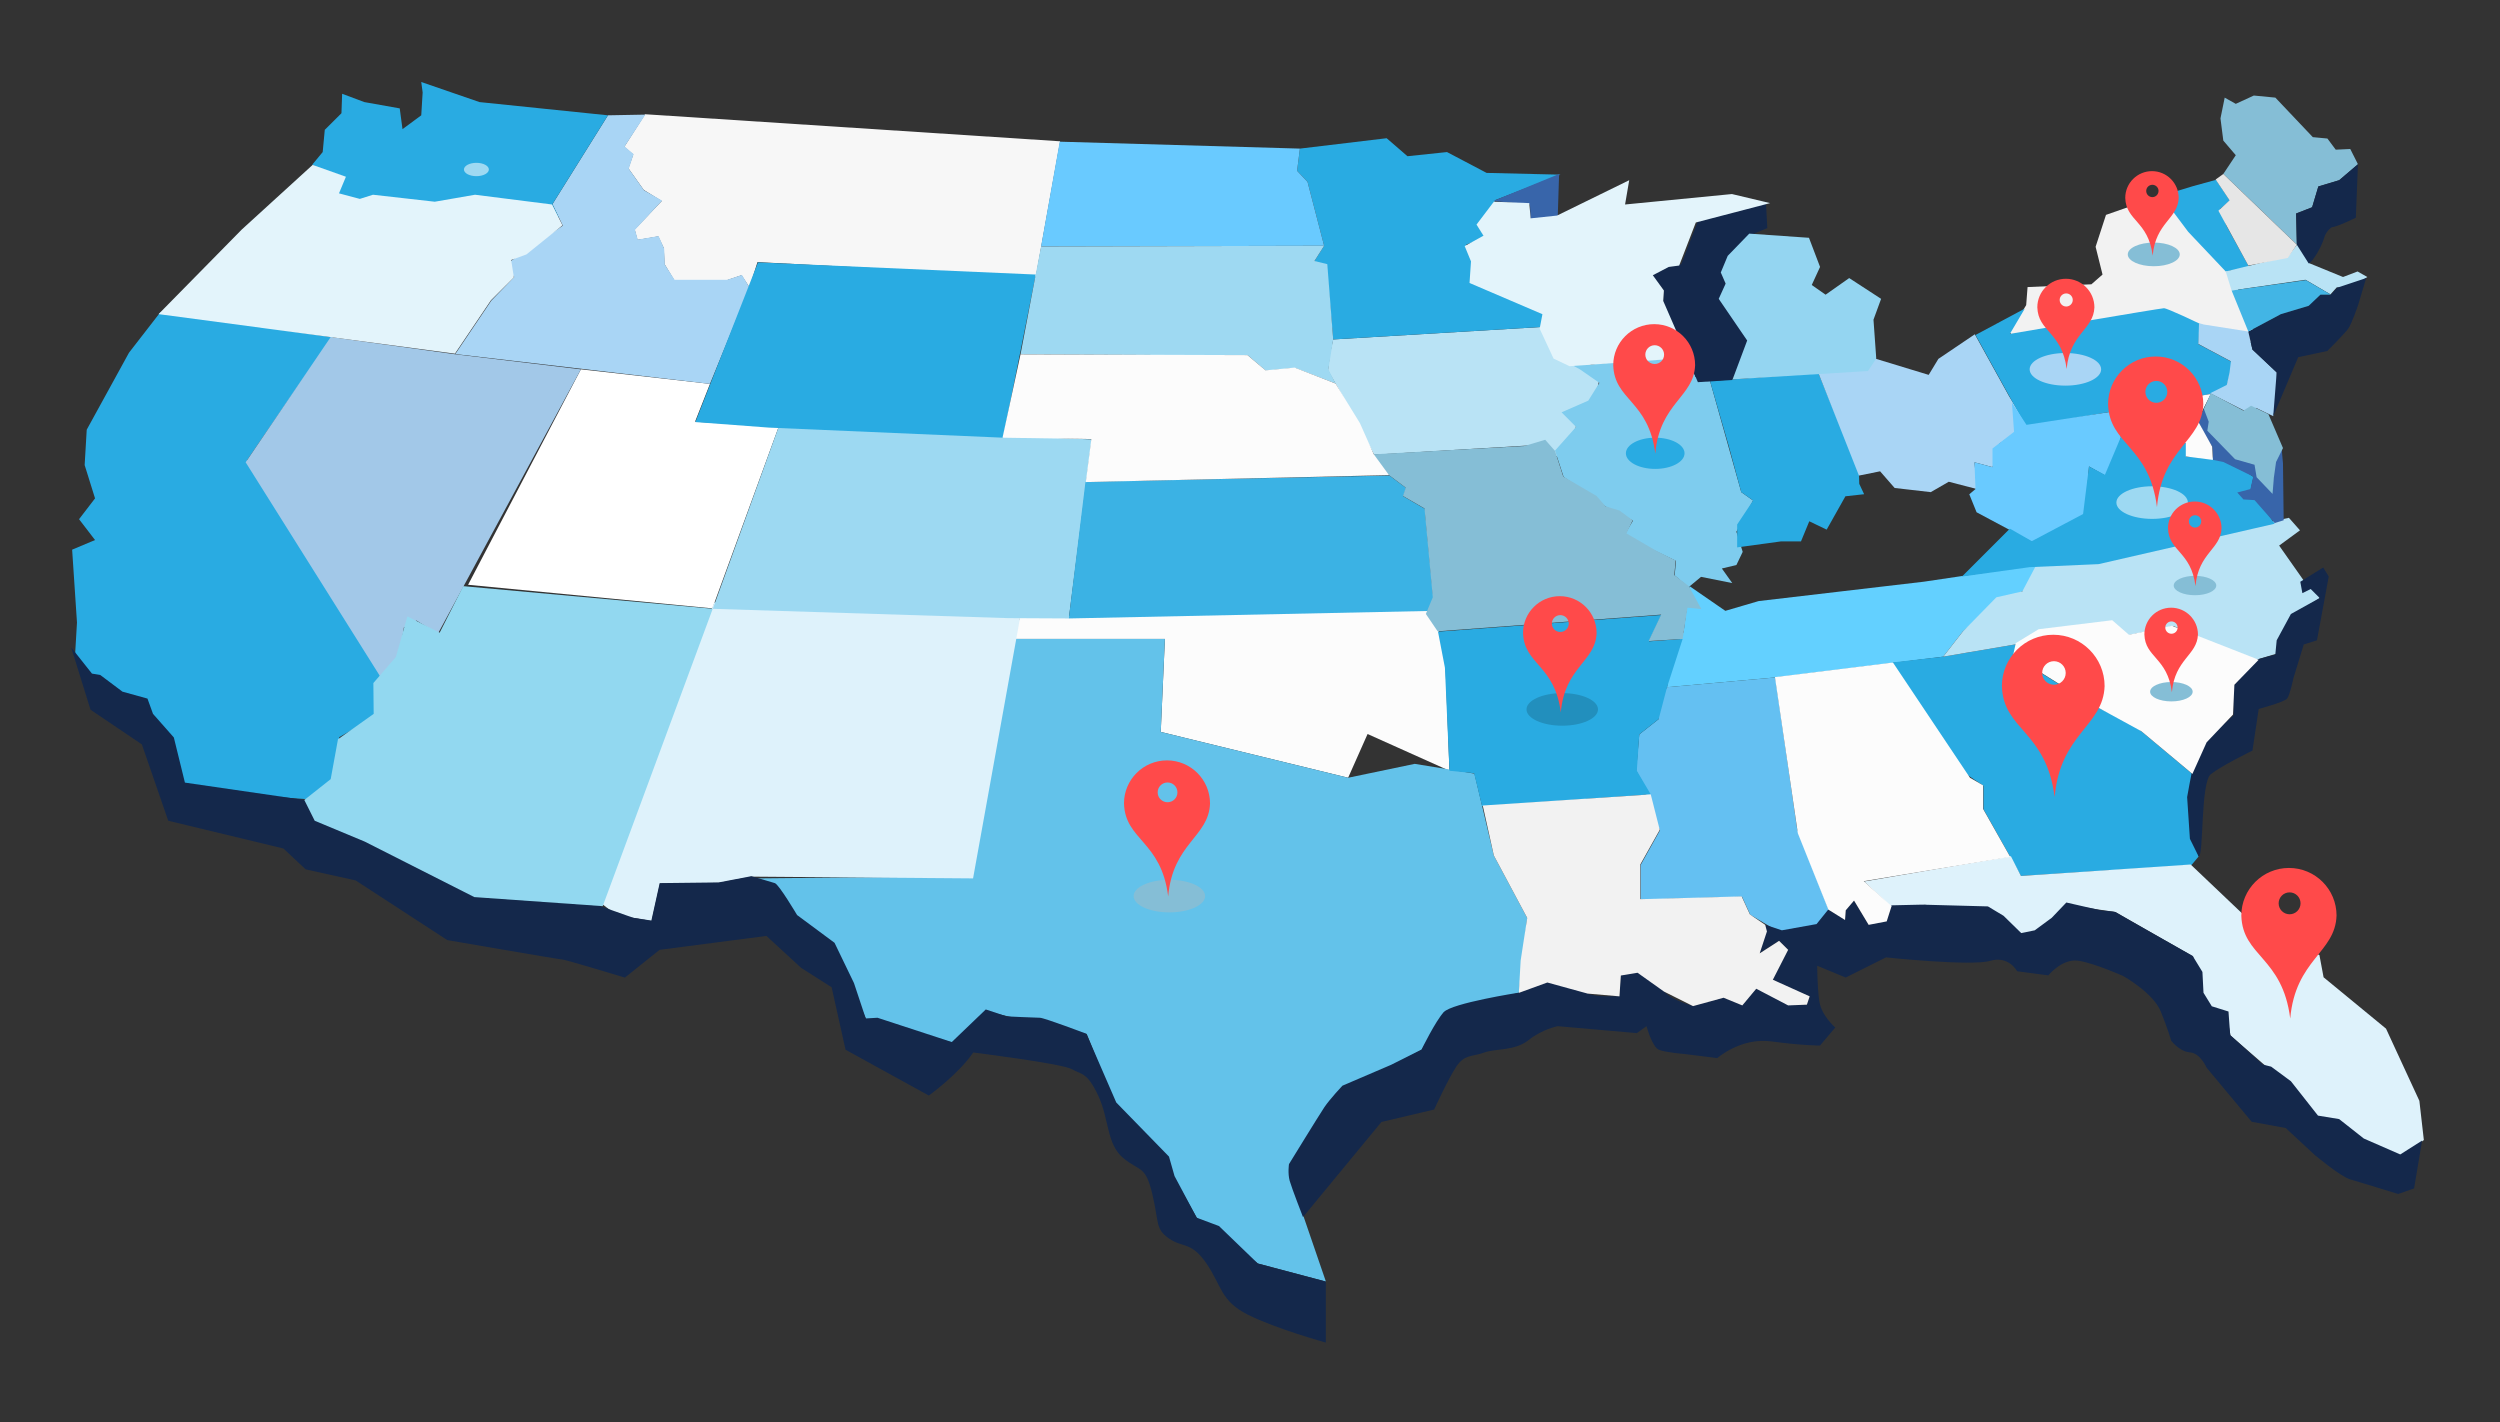 <?xml version="1.0" encoding="utf-8"?>
<!-- Generator: Adobe Illustrator 23.0.3, SVG Export Plug-In . SVG Version: 6.00 Build 0)  -->
<svg version="1.1" id="set" xmlns="http://www.w3.org/2000/svg" xmlns:xlink="http://www.w3.org/1999/xlink" x="0px" y="0px"
	 viewBox="0 0 3972 2260" style="enable-background:new 0 0 3972 2260;" xml:space="preserve">
<rect x="0" y="0" width="3972" height="2260" fill="#333333" stroke="none"/>
<style type="text/css">
	.st0{fill:#F2F2F2;}
	.st1{fill:#FCFCFC;}
	.st2{fill:#FFFFFF;}
	.st3{fill:#F7F7F7;}
	.st4{fill:#63C2EA;}
	.st5{fill:#DEF2FB;}
	.st6{fill:#29ABE2;}
	.st7{fill:#A2C8E8;}
	.st8{fill:#9DD9F2;}
	.st9{fill:#B9E3F5;}
	.st10{fill:#3BB2E4;}
	.st11{fill:#69CAFF;}
	.st12{fill:#A9D5F5;}
	.st13{fill:#9ED9F2;}
	.st14{fill:#64C0F2;}
	.st15{fill:#63D0FF;}
	.st16{fill:#7ECCEE;}
	.st17{fill:#85BED6;}
	.st18{opacity:0.74;fill:#29ABE2;}
	.st19{fill:#14284B;}
	.st20{fill:#3865AA;}
	.st21{fill:#E3F4FB;}
	.st22{fill:#E6E6E6;}
	.st23{fill:#94D5F1;}
	.st24{fill:#42B5E5;}
	.st25{fill:#92D8F0;}
	.st26{fill:#228FBD;}
	.st27{fill:#FF4A4A;}
</style>
<g>
	<g>
		<polygon class="st0" points="3192.7,527.8 3219.2,484.8 3221.4,456.1 3322.8,451.7 3340.5,436.2 3329.5,392.1 3346,341.4 
			3434.2,310.5 3550,445.1 3586.4,541 3569.8,544.3 3508.1,527.8 3452.4,504.1 3314,524.5 3207.1,544.3 		"/>
		<polygon class="st1" points="2267.6,967.7 2295.2,1021.8 2302.9,1224.6 2172.8,1166.2 2141.9,1235.7 1844.2,1162.9 1850.8,1015.1 
			1608.2,1015.1 1620.9,980.4 		"/>
		<polygon class="st2" points="922.9,586.8 1128,609.9 1104.3,670 1237.1,678.3 1131.8,966.6 743.7,929.1 		"/>
		<polygon class="st3" points="1024.9,181.5 991.8,233.3 1006.1,245.5 998.4,267.5 1022.7,301.7 1051.3,319.4 1008.3,364.6 
			1012.8,381.1 1045.8,375.6 1054.7,394.3 1055.8,419.7 1071.2,445.1 1155,445.1 1178.2,437.3 1190.8,456.6 1203.5,416.4 
			1645.7,439.5 1684.3,224.5 		"/>
		<polygon class="st4" points="1199.1,1395.6 1535.4,1392.3 1608.2,1015.1 1850.8,1015.1 1844.2,1162.9 2141.9,1235.7 
			2247.7,1213.6 2342.6,1229.1 2373.4,1359.2 2426.4,1458.4 2413.1,1577.5 2338.2,1595.1 2294.1,1608.4 2258.8,1667.9 
			2135.3,1734.1 2069.1,1828.9 2055.9,1888.5 2106.6,2036.2 1998.5,2007.5 1901.5,1934.8 1847.5,1838.8 1776.9,1768.3 
			1726.7,1643.1 1578.4,1609.5 1512.8,1656.3 1376.1,1618.9 1321.5,1499.2 1272.4,1464.5 		"/>
		<polygon class="st5" points="956,1435.8 1134.6,957.3 1620.9,980.4 1546,1395.6 1194.1,1392.8 1142.3,1402.7 1048.6,1403.8 
			1035.4,1463.4 979.1,1453.5 		"/>
		<path class="st6" d="M529.2,536c-4.4,1.1-136.7,195.2-136.7,195.2l216.1,344l9.9,50.7l-79.4,45.2l-9.9,80.5l-33.1,18.7l-126.8-8.8
			l-79.9-12.7l-14.3-66.2l-103.7-73.9l-52.4-63.4l3.3-56.2l-7.7-115.8L151,858l-25.4-33.1l25.4-33.1l-16.5-52.9l3.3-56.2L205,560.3
			l49.6-64L529.2,536z"/>
		<polygon class="st7" points="525.4,535.5 723.5,562.9 922.9,586.8 695.7,1006.9 661.6,985.9 641.7,996.9 631.8,1059.8 
			606.4,1078.5 390.3,734.5 		"/>
		<polygon class="st8" points="1237.1,678.3 1734.5,698.1 1698.1,982.6 1602.3,982.1 1132.5,967.3 		"/>
		<polygon class="st9" points="2118.2,539.3 2113.2,561.9 2109.9,588.4 2133.1,629.2 2158.4,675.5 2183.2,722.4 2433,707.5 
			2475.4,725.7 2504.1,678.3 2492,655.1 2533.9,635.3 2541.6,600 2477.7,569.1 2449,519.5 		"/>
		<polygon class="st6" points="2065.3,236.1 2203.1,219.6 2236.2,248.2 2299,241.6 2361.9,274.7 2479.3,277.5 2376.2,317.7 
			2348.6,358.5 2359.7,378.4 2329.9,388.3 2345.3,428 2336.5,446.7 2452.3,496.3 2449,519.5 2118.2,539.3 2108.3,430.2 
			2088.4,414.7 2103.8,390.5 2077.4,289 2060.8,271.4 		"/>
		<polygon class="st10" points="1724.6,765.5 2207.5,755.5 2234,775.3 2229.5,788.5 2263.7,808.4 2279.2,970.5 1698.1,982.6 		"/>
		<polygon class="st11" points="1683.7,225.1 1654,391.6 2103.8,390.5 2077.4,289 2060.8,271.4 2065.3,236.1 		"/>
		<polygon class="st12" points="965.9,183.2 877.7,324.3 894.2,358.5 801.6,421.4 817,440.1 780.6,477.6 723.3,562.5 1128,609.9 
			1190.8,456.6 1178.7,436.8 1155.5,444.5 1071.7,444.5 1056.3,420.3 1055.2,394.9 1046.4,375 1013.3,380.6 1008.9,365.1 
			1051.9,318.8 1023.2,302.3 999,268.1 1006.7,244.9 992.4,232.8 1025.4,182.1 		"/>
		<polygon class="st6" points="496.2,261.5 512.7,241.6 516,206.3 542.5,179.9 543.6,149 578.9,162.2 635.1,172.2 639.5,205.2 
			669.3,183.2 671.5,146.8 669.3,130.3 761.9,162.2 965.9,183.2 877.7,324.3 887.8,345.4 750.9,322.1 654.9,324.3 581.6,318.3 
			525.9,311.1 535.8,285.7 		"/>
		<polygon class="st6" points="1204.3,416.9 1645.7,436.2 1593.8,695.4 1221.9,679.4 1104.8,670.6 		"/>
		<polygon class="st13" points="1621.4,563 1982.6,564.7 2011.2,589 2057.5,584.6 2122,609.4 2110.5,586.8 2118.2,539.3 
			2108.8,419.7 2088.4,414.7 2103.8,390.5 1654,391.6 		"/>
		<polygon class="st14" points="2648.6,1091.8 2630.9,1122.7 2635.3,1142.5 2604.5,1166.8 2599.5,1224.6 2619.3,1259.9 2608.9,1266 
			2637.5,1318.9 2606.7,1374.1 2606.7,1429.2 2767.7,1424.8 2780.9,1453.5 2830,1482.7 2913.8,1466.1 2855.3,1317.3 2820.6,1076.3 
					"/>
		<polygon class="st15" points="2655.2,1052.1 2675,1003.6 2684.4,931.3 2741.2,970.5 2794.1,955 3056.6,924.2 3235.2,897.7 
			3239.6,915.4 3213.1,939.6 3164.6,961.7 3118.3,1003.6 3087.4,1043.3 2820.6,1076.3 2648.6,1091.8 		"/>
		<polygon class="st6" points="3005.3,1052.6 3118.3,1226.3 3151.4,1248.4 3151.4,1285.8 3210.9,1391.7 3481.6,1374.6 
			3493.2,1360.8 3480,1314.5 3484.4,1230.7 3389.6,1151.3 3321.2,1118.2 3233,1063.1 3195.5,1063.1 3204.3,1023.4 3087.4,1043.3 		
			"/>
		<polygon class="st9" points="3235.2,897.7 3338.8,886.7 3636.6,822.7 3654.2,842.6 3621.1,866.8 3663,926.4 3685.1,926.4 
			3685.1,950.6 3650.3,973.2 3623.3,1036.6 3579.2,1049.9 3453.5,994.7 3365.3,1012.4 3336.6,990.3 3239.6,1001.4 3204.3,1023.4 
			3087.4,1043.3 3118.3,1003.6 3171.8,949 3213.1,939.6 		"/>
		<polygon class="st5" points="2961.7,1400.5 2997,1433.6 3005.3,1445.2 3058.2,1437.5 3169.6,1454 3194,1492.4 3255.8,1474.8 
			3283.2,1437.5 3360.9,1449 3484.4,1519.6 3502,1603.4 3536.8,1607.3 3543.9,1645.3 3610.1,1702.7 3684.5,1776 3745.2,1806.9 
			3815.7,1837.7 3851,1811.3 3843.9,1749 3790.9,1634.3 3691.7,1552.7 3685.1,1517.4 3587.2,1474.9 3480.5,1373.5 3210.9,1391.7 
			3194.9,1360.3 		"/>
		<polygon class="st6" points="2284.7,1003.6 2639.7,977.1 2619.9,1019 2673.4,1015.1 2648.6,1091.8 2635.3,1142.5 2604.5,1166.8 
			2600.6,1224.6 2622.7,1262.1 2354.7,1280.9 2342,1228.5 2302.9,1224.6 2295.7,1060.9 		"/>
		<polygon class="st16" points="2477.7,569.1 2528.4,579 2680.5,563.6 2693.8,598.9 2716.9,605.5 2766.5,781.9 2785.3,795.2 
			2758.8,844.8 2768.8,876.8 2758.8,897.7 2735.7,903.2 2752.2,926.4 2702.6,916.5 2682.7,933 2660.7,914.2 2662.9,891.1 
			2580.2,851.4 2594.5,827.1 2551.5,805.1 2484.3,757.7 2470.6,715.9 2504.1,678.3 2481,655.1 2523.5,636.5 2541.1,608.3 
			2510.3,586.9 		"/>
		<polygon class="st6" points="2716.9,605.5 2888.9,592.3 2953.5,749.4 2954,768.7 2961.7,785.2 2932,788.5 2902.2,841.5 
			2874.6,828.2 2861.4,860.2 2829.4,860.2 2760,869.7 2760,833.3 2785.3,795.2 2766.5,781.9 2746.8,709.2 		"/>
		<polygon class="st12" points="2953.5,755.6 2987.1,748.8 3010.2,775.3 3067.6,781.9 3096.2,765.4 3140.9,777 3137,734.5 
			3165.7,742.2 3176.7,704.7 3220.3,675.5 3192.2,629.8 3137.6,531.1 3079.7,570.2 3064.3,595.6 2977.2,569.1 2965,586.8 
			2888.9,592.3 		"/>
		<path class="st6" d="M3138.7,532.2l78.3-41.9l-23.7,40.2c0,0,239.3-40.8,244.8-40.8s56.2,24.3,56.2,24.3l-1.1,33.1l54,28.7
			l-9.9,40.8l-27.6,9.9l-290.6,51.3L3138.7,532.2z"/>
		<polygon class="st11" points="3196.6,639.8 3199.9,686.1 3165.7,712.5 3165.7,742.2 3137,734.5 3138.7,777 3128.8,785.3 
			3140.4,813.9 3230.2,861.9 3255,847 3284.8,844.8 3312.4,824.9 3319,741.1 3349.3,758.2 3365.3,709.2 3375.2,678.3 3413.8,689.3 
			3424.8,678.3 3383.5,649.7 3219.7,675 		"/>
		<polygon class="st6" points="3117.2,916 3193.3,839.9 3228.1,859.8 3309.6,816.7 3319,741.1 3344.3,754.4 3369.2,695.4 
			3364.2,676.1 3384,669.5 3405,686.1 3419.9,669.6 3473.4,704.7 3473.4,725.7 3536.2,727.9 3580.3,757.7 3575.9,777.5 3614,832.1 
			3334.2,896.3 3224.8,901.1 		"/>
		<polygon class="st6" points="3433.7,311.1 3476.7,368.4 3536.2,431.3 3573.7,424.7 3537.3,358.5 3527.4,332 3542.8,318.8 
			3520.8,285.7 3484.4,295.7 		"/>
		<polygon class="st9" points="3545.6,461.6 3663,444.5 3702.7,467.7 3712.6,456.6 3735.8,456.6 3761.2,440.1 3745.7,431.3 
			3722.6,440.1 3668.5,418 3669.6,401.5 3649.8,388.3 3635.5,407 3536.2,431.3 		"/>
		<polygon class="st17" points="3532.4,276.4 3587.5,329.3 3649.2,388.8 3648.1,339.2 3673.5,329.3 3683.4,296.2 3716.5,286.3 
			3746.3,260.9 3734.1,236.7 3711,237.8 3697.8,220.1 3674.6,217.9 3615.1,155.1 3580.9,151.8 3552.2,165 3534.6,155.1 
			3527.9,188.1 3532.4,223.4 3552.2,246.6 		"/>
		<polygon class="st12" points="3501.5,515.6 3572.1,526.7 3578.7,555.3 3617.3,591.7 3618.4,629.2 3611.7,661.2 3584.2,648 
			3572.1,655.7 3511.4,624.8 3537.9,611.6 3542.3,591.7 3544.5,574.1 3492.7,546.5 3493.8,513.4 		"/>
		<polygon class="st18" points="3601.8,530 3607.3,550.9 3640.4,535.5 3682.3,499.1 3650.3,505.7 3621.7,521.1 		"/>
		<polygon class="st17" points="2483.7,757.1 2536.6,788 2551,804.5 2573,811.1 2594,826.6 2584.1,847.5 2631.5,875.1 2662.3,890.5 
			2660.1,913.7 2683.3,931.3 2703.1,967.7 2681.1,965.5 2673.4,1015.1 2619.3,1018.5 2639.2,976.5 2284.1,1003 2265.4,975.4 
			2276.4,949 2263.2,807.8 2229,788 2233.4,774.8 2206.9,754.9 2179.4,732.9 2182.7,721.8 2422,708.6 2455,698.7 2470.5,716.3 		"/>
		<g>
			<path class="st19" d="M113,1028.4l8.6,27.7l22.2,71.5l81.6,55.1l41.9,121.3l183,44.1l35.3,33.1l79.4,17.6l145.6,94.8
				c0,0,178.6,30.9,183,30.9c4.4,0,99.2,28.7,99.2,28.7l55.1-44.1l169.8-22.1l55.1,50.7l48.5,30.9l22.1,99.2l132.3,72.8
				c0,0,46.3-33.1,70.6-68.4c0,0,141.1,17.6,156.6,26.5c15.4,8.8,24.3,4.4,41.9,41.9c17.6,37.5,13.2,77.2,39.7,99.2
				c26.5,22.1,35.3,11,46.3,57.3c11,46.3,4.4,55.1,26.5,70.6c22.1,15.4,35.3,4.4,59.5,39.7c24.3,35.3,22.1,59.5,66.2,81.6
				c44.1,22.1,123.5,44.1,123.5,44.1v-97l-108.1-28.7l-61.7-59.5l-35.3-13.2l-35.3-66.2l-8.8-30.9l-83.8-86l-47.4-109.2
				c0,0-67.3-25.4-73.9-25.4c-6.6,0-52.9-2.2-52.9-2.2l-33.1-11l-54,51.8l-118-38.6l-18.7,1.1l-18.7-56.2l-30.9-64l-59.5-44.1
				c0,0-28.7-48.5-35.3-50.7c-6.6-2.2-37.5-11-37.5-11l-51.8,9.9l-93.7,1.1l-13.2,59.5l-28.7-4.4l-75-26.5l-82.7-3.3l-93.7-5.5
				L651.1,1357l-147.8-57.3l-19.8-28.7l-189.7-27.6l-17.6-71.7l-33.1-37.5l-8.8-24.3l-39.7-11l-35.3-26.5l-13.2-2.2L113,1028.4z"/>
			<path class="st19" d="M2070.2,1933.7l124.6-151.1l83.8-19.8c0,0,22.1-48.5,35.3-68.4c13.2-19.8,26.5-15.4,44.1-22.1
				c17.6-6.6,48.5-2.2,70.6-19.8c22.1-17.6,46.3-22.1,46.3-22.1l125.7,11l15.4-11c0,0,8.8,33.1,19.8,37.5c11,4.4,39.7,6.6,39.7,6.6
				l52.9,6.6c0,0,37.5-33.1,86-26.5c48.5,6.6,77.2,6.6,77.2,6.6l24.3-28.7c0,0-22.1-18.7-25.4-41.9c-3.3-23.2-3.3-56.2-3.3-56.2
				l45.2,18.7l64-32c0,0,135.6,14.3,165.4,5.5c29.8-8.8,43,16.5,43,16.5l49.6,6.6c0,0,22.1-27.6,48.5-23.2s70.6,24.3,70.6,24.3
				s47.4,26.5,59.5,56.2c12.1,29.8,16.5,46.3,16.5,46.3s13.2,17.6,29.8,18.7s26.5,24.3,26.5,24.3l71.7,86l54,9.9l46.3,43
				c0,0,40.8,34.2,56.2,38.6c15.4,4.4,76.1,23.2,76.1,23.2l25.4-8.8l12.7-76l-34.7,22l-57.9-25.3l-39.2-30.9l-33.6-5.5l-43-54.6
				l-31.4-23.2l-13.2-3.3l-51.9-46.9l-2.7-37.4l-26.5-8.3l-13.2-21.5l-1.7-33.1l-15.5-25.4c0,0-121.3-68.4-122.4-69.5
				c-1.1-1.1-22.6-2.7-22.6-2.7l-55.7-12.7l-23.2,24.3l-27,19.9l-21.5,4.4l-28.1-27.5l-24.8-14.9l-104.8-2.8l-48.5,1.1l-7.7,25.4
				l-14.3-1.1l-14.3,6.6l-23.2-38.6l-13.2,15.4l-1.1,15.4l-26.5-16.5l-18.7,23.2l-55.1,9.9l-26.5-8.8l-8.8,45.2l30.9-19.8l14.3,14.3
				l-24.3,47.4l18.7,11l39.7,15.4l-4.4,13.2l-17.6,1.1l-62.9-26.5l-22.1,26.5l-29.8-12.1l-48.5,13.2c0,0-32-7.7-46.3-23.2
				s-25.4-32-41.9-29.8c-16.5,2.2-26.5,4.4-26.5,4.4l-2.2,33.1c0,0-38.6,2.2-50.7-4.4c-12.1-6.6-47.4-22.1-64-17.6
				c-16.5,4.4-45.2,16.5-45.2,16.5s-105.9,16.5-119.1,30.9c-13.2,14.3-35.3,59.5-35.3,59.5l-48.5,24.3l-77.2,33.1
				c0,0-19.8,21-28.7,34.2c-8.8,13.2-56.2,90.4-56.2,90.4s-2.2,14.3,1.1,26.5C2052.6,1888.5,2070.2,1933.7,2070.2,1933.7z"/>
			<path class="st19" d="M3493.2,1360.8c8.3,0.6,2.8-117.4,19.3-130.7s66.2-37.5,66.2-37.5l9.9-66.2c0,0,40.8-11,45.2-16.5
				c4.4-5.5,9.9-32,9.9-32l16.5-54l21-6.6l18.7-101.4l-8.8-14.3l-36.4,22.7l3.3,18.1l13.2-6.6l14.3,14.3l-45.7,25.4l-22.6,41.8
				l-2.2,22.7l-35.3,9.3l-32,41.9l1.1,45.2l-37.5,33.1c0,0-23.2,33.1-26.5,46.3c-3.3,13.2-9.9,50.7-9.9,50.7l4.4,66.2L3493.2,1360.8
				z"/>
			<path class="st20" d="M3625,711.9l2.2,24.3l1.1,90.4L3614,831l-32-36.4l-17.6-1.1l-9.9-11l21-5.5l4.4-19.8l-47.4-23.2l-16.5-3.3
				l-1.1-21l-9.9-14.3l-13.2-27.6l22.1-40.8l3.3,46.3l-2.2,14.3l45.2,40.8l32,12.1l1.1,21l13.2,15.4c0,0,6.6-12.1,5.5-24.3
				c-1.1-12.1,2.2-18.7,2.2-18.7L3625,711.9z"/>
			<path class="st19" d="M3611.7,661.2l39.7-93.7l46.3-9.9c0,0,27.6-27.6,33.1-35.3c5.5-7.7,15.4-36.4,15.4-36.4l13.2-44.1
				l-46.3,15.4l-9.9,11l-17.1-0.4l-18.2,18.1l-44.1,13.2l-51.8,27.6l6.6,28.7l38.6,36.4L3611.7,661.2z"/>
			<path class="st19" d="M3649.2,388.8l-1.1-49.6l25.4-9.9l9.9-33.1l33.1-9.9l29.8-25.4l-3.3,84.9c0,0-28.7,14.3-38.6,15.4
				c0,0-8.8,5.5-12.1,17.6c-3.3,12.1-17.6,37.5-24.3,39.7L3649.2,388.8z"/>
			<polygon class="st19" points="2697.6,607.2 2642.5,479.2 2643.6,461.6 2624.9,437.3 2649.1,424.1 2671.2,419.7 2697.6,351.3 
				2805.7,320.5 2807.9,362.4 2781.4,373.4 2777,397.6 2746.2,408.7 2737.3,437.3 2743.9,459.4 2732.9,477 2781.4,545.4 
				2751.7,603.8 			"/>
			<polygon class="st20" points="2477.1,276.4 2474.9,345.8 2431.9,348 2430.8,324.9 2372.3,319.4 			"/>
		</g>
		<polygon class="st21" points="251.9,499.1 384.2,364.6 496.7,262 549.6,280.8 538.6,307.2 571.7,316 592.6,309.4 690.8,320.5 
			754.7,309.4 877.1,324.9 893.7,358 836.3,404.3 812.1,413.1 816.5,440.7 780.1,477 722.8,561.9 		"/>
		<polygon class="st1" points="3193.8,1061.5 3202.7,1021.8 3239,999.7 3355.9,985.4 3382.4,1008.5 3450.8,994.2 3588.6,1048.2 
			3550,1087.9 3547.8,1135.3 3505.9,1179.4 3483.3,1229.6 3402.2,1161.8 3319.5,1116.6 3231.3,1061.5 		"/>
		<polygon class="st22" points="3572.1,421.9 3524.6,334.8 3542.3,318.3 3520.2,285.2 3532.4,276.4 3649.2,388.8 3634.9,409.8 		"/>
		<path class="st1" d="M3383.5,650.2c4.4-3.3,129-24.3,129-24.3l-21,41.9l23.2,41.9l1.1,21l-43-5.5v-21l-52.9-34.2L3383.5,650.2z"/>
		<polygon class="st17" points="3512.5,624.8 3564.3,652.4 3576.5,644.6 3604,657.9 3627.2,711.9 3616.2,734 3612.8,758.2 
			3610.6,784.7 3585.3,758.2 3582,738.4 3551.1,729.6 3507,684.3 3509.2,670 3501.5,649.7 		"/>
		<polygon class="st23" points="2752.8,602.7 2775.9,541 2730.7,474.8 2741.7,450.6 2734,432.9 2745,406.5 2779.2,371.2 
			2874.1,377.8 2891.7,424.1 2878.5,452.8 2900.5,468.2 2938,441.8 2988.7,474.8 2976.6,507.9 2981,569.7 2967.8,589.5 		"/>
		<polygon class="st21" points="2373.4,320.5 2429.7,322.7 2431.9,346.9 2473.8,342.5 2588.5,286.3 2581.9,324.9 2751.7,308.3 
			2812.3,322.7 2694.3,353.5 2667.9,421.9 2651.3,424.1 2626,437.3 2643.6,461.6 2642.5,478.1 2680,564.2 2649.1,570.8 
			2493.6,581.8 2468.3,569.7 2446.2,522.2 2450.6,499.2 2334.8,449.6 2337.1,415.3 2327.1,391 2356.9,374.5 2345.9,356.8 		"/>
		<polygon class="st1" points="1621.4,563 1982,564.2 2010.7,588.4 2057,584 2122,609.4 2160.6,672.2 2182.7,721.8 2206.9,754.9 
			1725.1,765.9 1733.9,697.6 1592.8,695.4 		"/>
		<polygon class="st0" points="2355.8,1279.8 2622.7,1262.1 2637,1318.4 2606.1,1373.5 2606.1,1428.6 2767.1,1424.2 2780.3,1452.9 
			2804.6,1469.4 2807.3,1479.9 2795.8,1514.7 2826.6,1494.8 2841,1509.1 2816.7,1556.6 2875.2,1583 2870.8,1596.2 2841,1597.4 
			2790.3,1570.9 2768.2,1597.4 2738.4,1585.2 2689.9,1598.5 2643.6,1575.3 2601.7,1545.5 2575.2,1549.9 2573,1583 2522.3,1578.6 
			2458.4,1561 2413.1,1577.5 2416,1526.3 2426.4,1458.4 2373.4,1359.2 		"/>
		<polygon class="st1" points="2820,1075.8 3007.5,1052.6 3129.9,1235.7 3150.8,1247.8 3150.8,1285.3 3193.8,1361.4 2961.2,1400 
			3005.3,1439.7 2997.6,1463.9 2968.9,1469.4 2945.7,1430.8 2932.5,1446.3 2931.4,1461.7 2904.9,1445.2 2856.4,1323.9 		"/>
		<polygon class="st24" points="3545.6,461.6 3663.6,445.1 3703.3,468.2 3686.7,468.2 3668,485.9 3623.9,499.1 3572.1,526.7 		"/>
		<polygon class="st25" points="736,931.3 1132.4,967.2 957.6,1439.7 753.6,1425.3 579.4,1337.1 500,1304 483.5,1271 525.4,1237.9 
			537,1174.5 593.7,1134.2 593.2,1085.2 629,1043.8 647.2,979.3 698.5,1005.2 		"/>
	</g>
	<ellipse class="st6" cx="2629.8" cy="720.2" rx="46.6" ry="24.8"/>
	<ellipse class="st6" cx="3269.4" cy="1264.9" rx="56.8" ry="25.9"/>
	<ellipse class="st26" cx="2482.1" cy="1127.1" rx="56.8" ry="25.9"/>
	<ellipse class="st8" cx="3419.3" cy="798.5" rx="56.8" ry="25.9"/>
	<ellipse class="st17" cx="1857.9" cy="1423.7" rx="56.8" ry="25.9"/>
	<ellipse class="st12" cx="3281.5" cy="586.8" rx="56.8" ry="25.9"/>
	<path class="st27" d="M3262.2,1008.5c-45.1,0-81.6,36.5-81.6,81.6c2.2,70.6,70.6,70.6,83.8,176.4c8.8-101.4,77.2-112.5,79.4-176.4
		C3343.8,1045.1,3307.3,1008.5,3262.2,1008.5z M3263.3,1087.9c-10.4,0-18.7-8.4-18.7-18.7c0-10.4,8.4-18.7,18.7-18.7
		s18.7,8.4,18.7,18.7C3282,1079.5,3273.7,1087.9,3263.3,1087.9z"/>
	<path class="st27" d="M2628.2,515c-35.9,0-65.1,29.1-65.1,65.1c1.8,56.3,56.3,56.3,66.8,140.7c7-80.9,61.5-89.7,63.3-140.7
		C2693.2,544.1,2664.1,515,2628.2,515z M2629,578.3c-8.3,0-14.9-6.7-14.9-14.9c0-8.3,6.7-14.9,14.9-14.9s14.9,6.7,14.9,14.9
		C2644,571.6,2637.3,578.3,2629,578.3z"/>
	<path class="st27" d="M2478.2,947.2c-32.3,0-58.4,26.2-58.4,58.4c1.6,50.5,50.5,50.5,60,126.4c6.3-72.7,55.3-80.6,56.9-126.4
		C2536.6,973.4,2510.5,947.2,2478.2,947.2z M2479,1004.1c-7.4,0-13.4-6-13.4-13.4s6-13.4,13.4-13.4s13.4,6,13.4,13.4
		S2486.4,1004.1,2479,1004.1z"/>
	<g>
		<ellipse class="st5" cx="3642.1" cy="1621.1" rx="56.8" ry="25.9"/>
		<path class="st27" d="M3636.7,1379c-41.8,0-75.7,33.9-75.7,75.7c2,65.4,65.4,65.4,77.7,163.6c8.2-94.1,71.6-104.3,73.6-163.6
			C3712.4,1412.9,3678.5,1379,3636.7,1379z M3637.7,1452.6c-9.6,0-17.4-7.8-17.4-17.4s7.8-17.4,17.4-17.4c9.6,0,17.4,7.8,17.4,17.4
			S3647.3,1452.6,3637.7,1452.6z"/>
	</g>
	<path class="st27" d="M3425,566.4c-41.8,0-75.7,33.9-75.7,75.7c2,65.4,65.4,65.4,77.7,163.6c8.2-94.1,71.6-104.3,73.6-163.6
		C3500.6,600.2,3466.8,566.4,3425,566.4z M3426,640c-9.6,0-17.4-7.8-17.4-17.4c0-9.6,7.8-17.4,17.4-17.4c9.6,0,17.4,7.8,17.4,17.4
		C3443.4,632.2,3435.6,640,3426,640z"/>
	<g>
		<ellipse class="st17" cx="3421.9" cy="404.2" rx="41.3" ry="18.8"/>
		<path class="st27" d="M3419.1,271.9c-23.4,0-42.5,19-42.5,42.5c1.1,36.7,36.7,36.7,43.6,91.8c4.6-52.8,40.2-58.5,41.3-91.8
			C3461.5,291,3442.5,271.9,3419.1,271.9z M3419.7,313.2c-5.4,0-9.8-4.4-9.8-9.8c0-5.4,4.4-9.8,9.8-9.8s9.8,4.4,9.8,9.8
			C3429.4,308.9,3425,313.2,3419.7,313.2z"/>
	</g>
	<path class="st27" d="M1854.1,1208.1c-37.7,0-68.3,30.6-68.3,68.3c1.8,59.1,59.1,59.1,70.2,147.8c7.4-85,64.7-94.2,66.5-147.8
		C1922.4,1238.7,1891.8,1208.1,1854.1,1208.1z M1855,1274.6c-8.7,0-15.7-7-15.7-15.7c0-8.7,7-15.7,15.7-15.7s15.7,7,15.7,15.7
		C1870.7,1267.6,1863.7,1274.6,1855,1274.6z"/>
	<path class="st27" d="M3282.2,442.9c-25,0-45.3,20.3-45.3,45.3c1.2,39.2,39.2,39.2,46.6,98c4.9-56.4,42.9-62.5,44.1-98
		C3327.5,463.2,3307.2,442.9,3282.2,442.9z M3282.8,487c-5.8,0-10.4-4.7-10.4-10.4c0-5.8,4.7-10.4,10.4-10.4
		c5.8,0,10.4,4.7,10.4,10.4C3293.2,482.3,3288.5,487,3282.8,487z"/>
	<g>
		<ellipse class="st17" cx="3487.4" cy="930.3" rx="33.8" ry="15.4"/>
		<path class="st27" d="M3487,796.8c-23.5,0-42.5,19-42.5,42.5c1.1,36.8,36.8,36.8,43.7,91.9c4.6-52.9,40.2-58.6,41.4-91.9
			C3529.5,815.8,3510.4,796.8,3487,796.8z M3487.5,838.2c-5.4,0-9.8-4.4-9.8-9.8c0-5.4,4.4-9.8,9.8-9.8s9.8,4.4,9.8,9.8
			C3497.3,833.8,3492.9,838.2,3487.5,838.2z"/>
	</g>
	<g>
		<ellipse class="st17" cx="3449.9" cy="1099" rx="33.8" ry="15.4"/>
		<path class="st27" d="M3449.5,965.5c-23.5,0-42.5,19-42.5,42.5c1.1,36.8,36.8,36.8,43.7,91.9c4.6-52.9,40.2-58.6,41.4-91.9
			C3492,984.6,3472.9,965.5,3449.5,965.5z M3450,1006.9c-5.4,0-9.8-4.4-9.8-9.8c0-5.4,4.4-9.8,9.8-9.8c5.4,0,9.8,4.4,9.8,9.8
			C3459.8,1002.5,3455.4,1006.9,3450,1006.9z"/>
	</g>
	<ellipse class="st27" cx="2607.2" cy="538.3" rx="19.8" ry="10.6"/>
	<ellipse class="st13" cx="756.9" cy="269.3" rx="19.8" ry="10.6"/>
</g>
</svg>
